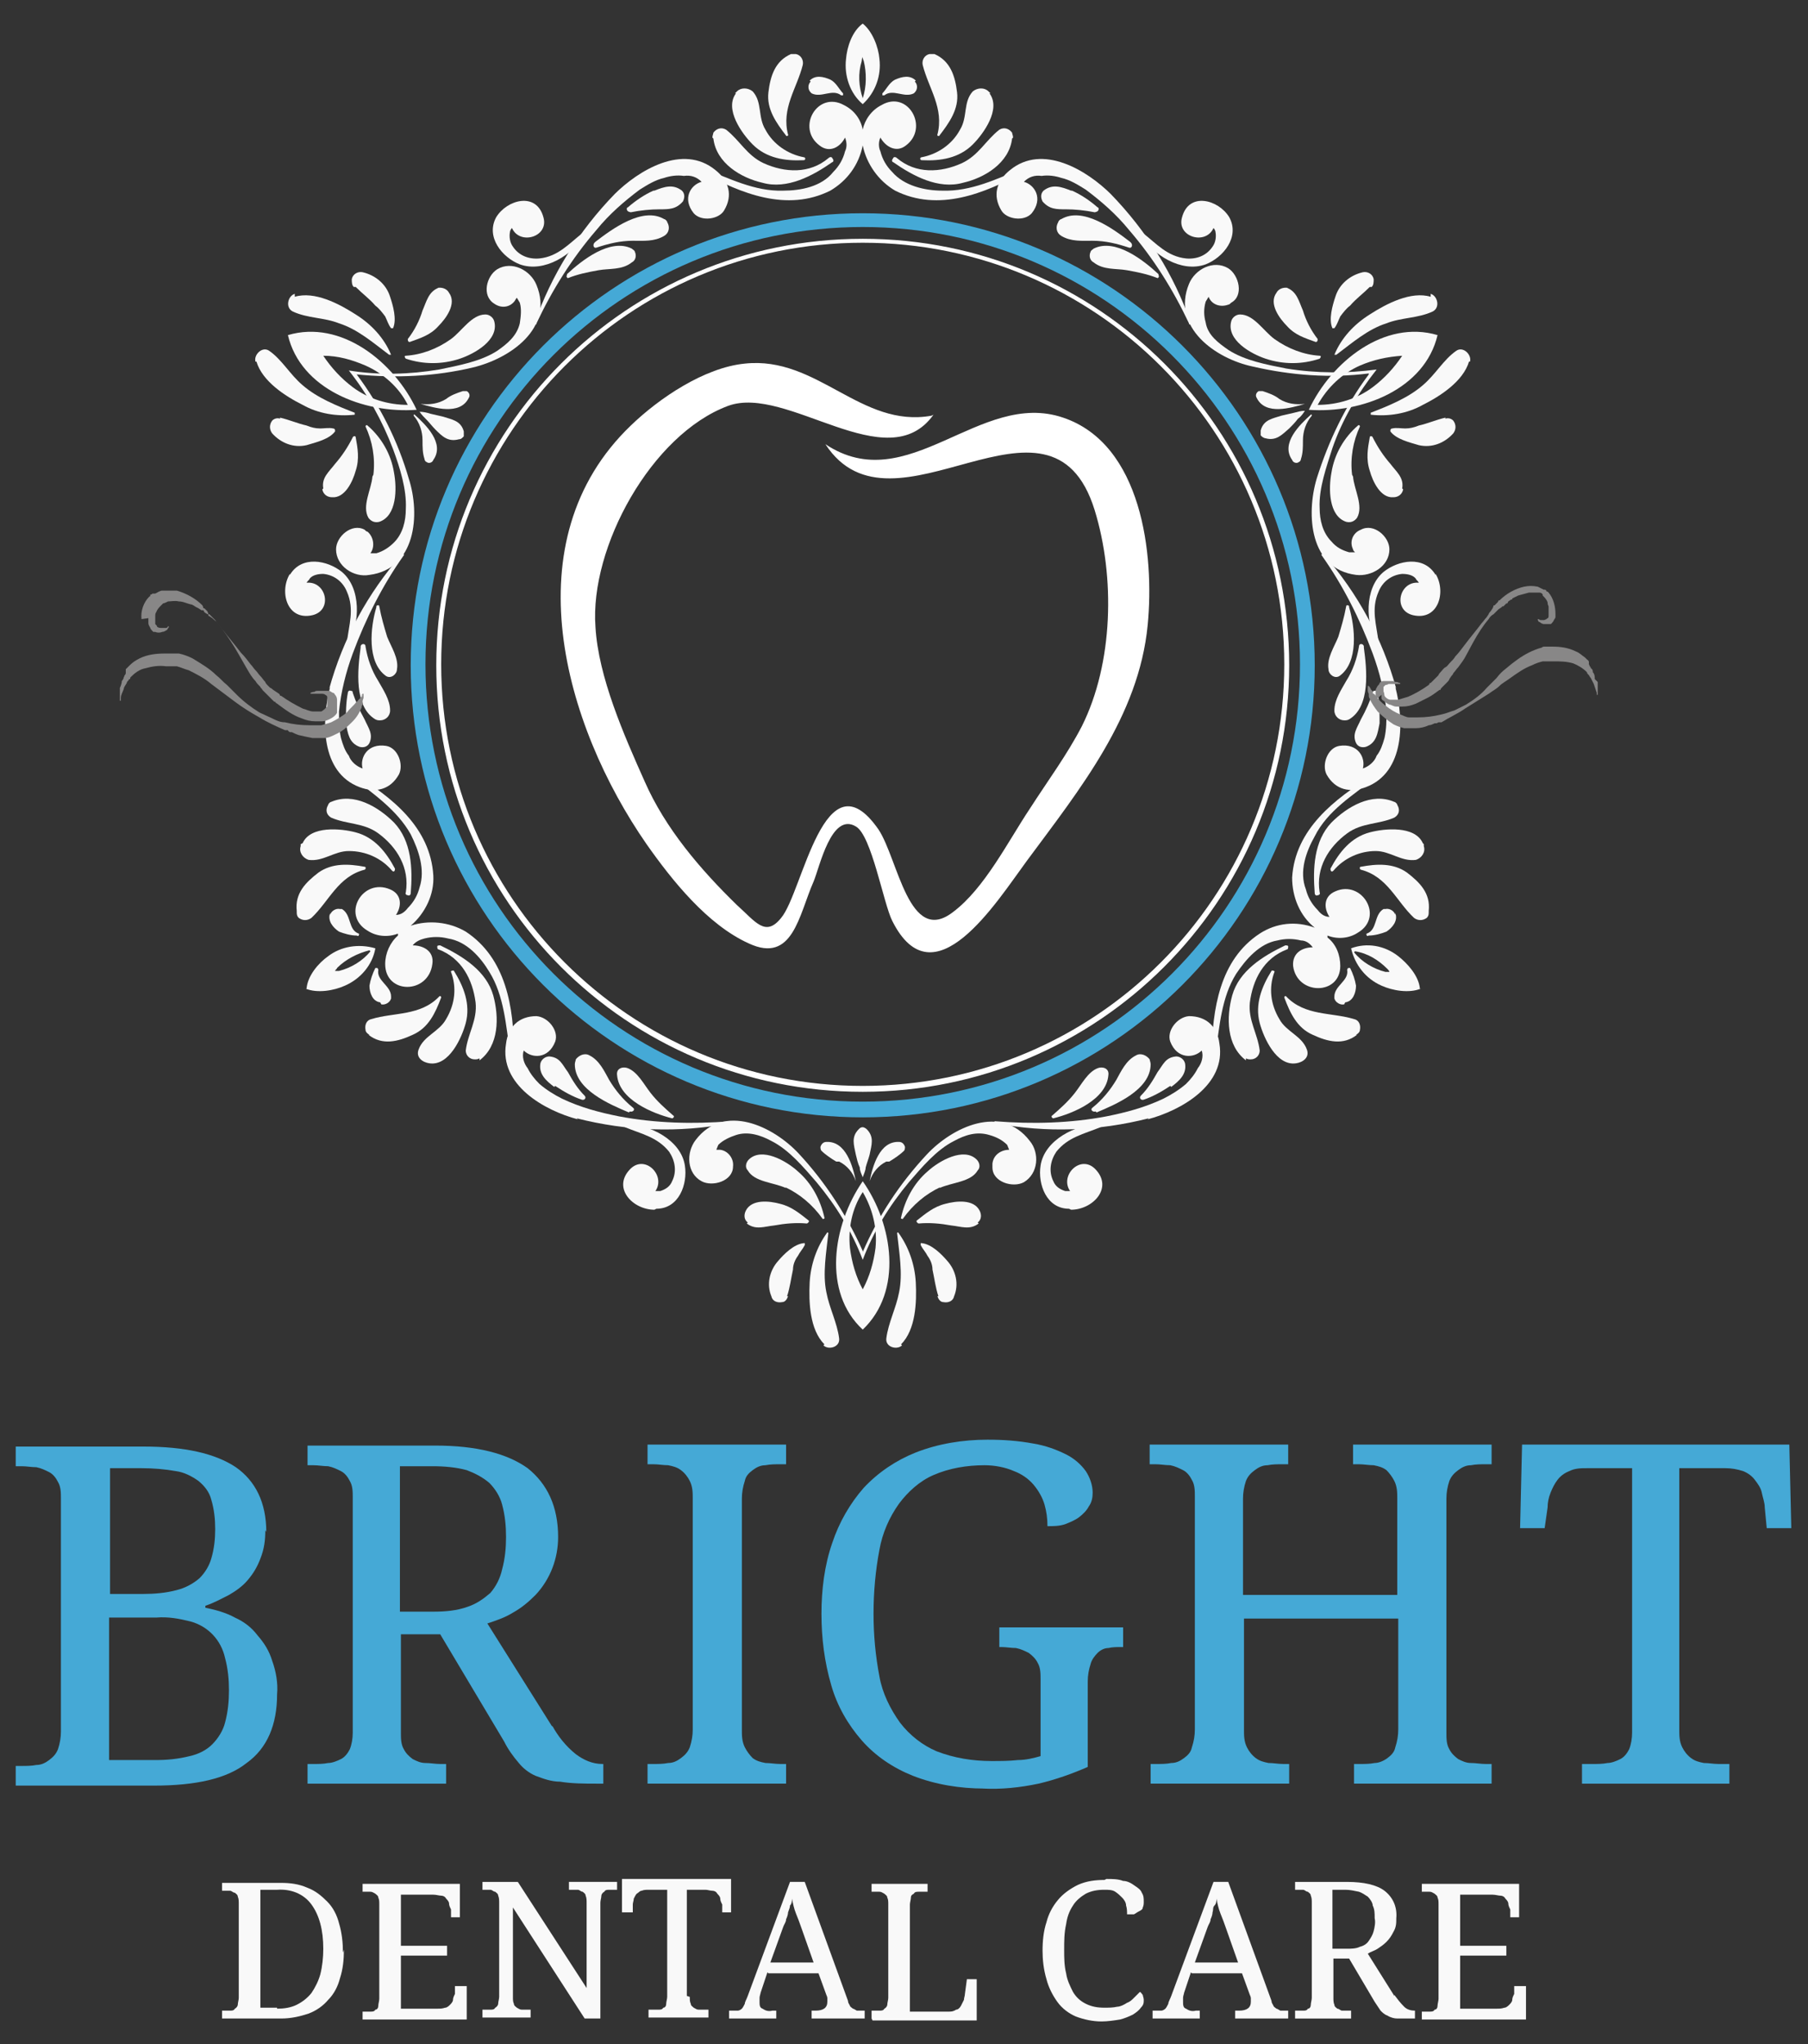 <?xml version="1.0" encoding="UTF-8"?>
<svg id="Layer_1" xmlns="http://www.w3.org/2000/svg" version="1.1" viewBox="0 0 184 208">
  <rect x="0" y="0" width="184" height="208" fill="#333333" stroke="none"/>
  <!-- Generator: Adobe Illustrator 29.2.1, SVG Export Plug-In . SVG Version: 2.1.0 Build 116)  -->
  <defs>
    <style>
      .st0 {
        fill: #fff;
      }

      .st1 {
        fill: #888787;
      }

      .st2 {
        fill: #f9f9f9;
      }

      .st3 {
        fill: #45a9d6;
      }
    </style>
  </defs>
  <g id="Group_844">
    <path id="Path_440" class="st0" d="M94.8,42.3c-7.2,1.3-11.6-6.1-19-5.3-4.1.4-8.7,3.5-11.6,6.3-12.2,11.7-6.8,30.5,1.6,42.6,2.6,3.7,6.2,8.2,10.4,10.1,4.5,2.1,5.1-2.9,6.6-6.3.6-1.4,1.8-7.1,4.3-5.6,1.6.9,2.8,7.8,3.7,9.6,4.2,8.4,10.6-1.9,13.7-6.1,5.4-7.3,11.4-14.7,12.3-24,.7-7.2-.6-18.4-8.6-21.1-8.5-2.9-15.8,8.3-24.2,2.7,6.9,10.6,22.9-7.8,27.4,6.7,2.1,6.8,1.9,15.6-1.3,22-1.5,2.9-3.5,5.6-5.3,8.4-2.2,3.3-4.6,8.1-7.8,10.5-4.5,3.5-5.6-5.4-7.6-8.4-5.5-7.9-7.7,6.4-9.9,9-1.6,2-2.6.4-4.5-1.3-3.7-3.6-7.3-7.8-9.4-12.6-2.1-4.7-4.7-10.6-5-15.7-.6-8.1,5.7-19.6,13.5-22.5,6-2.2,16.2,7.5,20.9.9"/>
    <path id="Path_441" class="st3" d="M27,155.7c0,1-.1,1.9-.5,2.9-.3.8-.7,1.5-1.3,2.2-.5.6-1.2,1.1-1.9,1.5-.8.4-1.5.8-2.4,1.1v.2c1,.2,2.1.5,3,1,.9.4,1.7,1,2.3,1.8.7.8,1.2,1.6,1.5,2.6.4,1.1.6,2.3.5,3.4,0,3.1-1,5.5-3.1,7-2,1.6-5.2,2.3-9.4,2.3H1.6v-2h.6c.5,0,1,0,1.5-.1.5,0,.9-.2,1.3-.5.4-.3.7-.6.9-1.1.2-.6.3-1.2.3-1.8v-23.7c0-.6,0-1.2-.3-1.7-.2-.4-.5-.8-.9-1-.4-.2-.8-.4-1.3-.5-.5,0-1-.1-1.5-.1h-.6v-2h13c4.2,0,7.3.7,9.4,2.1,2,1.4,3.1,3.6,3.1,6.6M11.1,162.2h3.4c1.2,0,2.4-.1,3.5-.4.8-.2,1.6-.6,2.3-1.2.6-.6,1-1.3,1.2-2,.3-1,.4-2,.4-3,0-1-.1-2-.4-3-.2-.8-.7-1.4-1.3-1.9-.7-.5-1.5-.9-2.3-1-1.1-.2-2.3-.3-3.5-.3h-3.2v12.8ZM11.1,179.1h4.7c1.2,0,2.3-.1,3.5-.4.9-.2,1.7-.6,2.3-1.2.6-.6,1.1-1.4,1.3-2.2.3-1.1.4-2.2.4-3.3,0-1.1-.1-2.2-.4-3.3-.4-1.8-1.7-3.2-3.5-3.7-1.2-.3-2.3-.5-3.5-.4h-4.8v14.5Z"/>
    <path id="Path_442" class="st3" d="M56.2,175.6c.6,1.1,1.4,2.1,2.4,2.9.8.6,1.7,1,2.7,1h.1v2h-.7c-1.2,0-2.5,0-3.7-.2-.9,0-1.7-.3-2.5-.6-.7-.3-1.3-.8-1.7-1.3-.6-.7-1.1-1.4-1.5-2.2l-6.5-10.9h-4v10c0,.6,0,1.2.3,1.7.2.4.5.7.9,1,.4.2.8.4,1.3.4.5,0,1,.1,1.5.1h.6v2h-14.1v-2h.6c.5,0,1,0,1.5-.1.4,0,.9-.2,1.3-.4.4-.2.7-.6.9-1,.2-.5.3-1.1.3-1.7v-23.9c0-.6,0-1.2-.3-1.7-.2-.4-.5-.8-.9-1-.4-.2-.8-.4-1.3-.5-.5,0-1-.1-1.5-.1h-.6v-2h13c4.2,0,7.3.8,9.4,2.3,2,1.6,3.1,3.9,3.1,7,0,2.2-.8,4.3-2.3,5.9-.7.7-1.4,1.3-2.3,1.8-.8.5-1.7.8-2.6,1.1l6.6,10.5ZM40.7,164h3.4c1.2,0,2.4-.1,3.5-.5.9-.3,1.6-.8,2.3-1.4.6-.7,1-1.5,1.2-2.4.3-1.1.4-2.2.4-3.3,0-1.1-.1-2.2-.4-3.3-.2-.8-.7-1.6-1.3-2.2-.7-.6-1.5-1-2.3-1.3-1.1-.3-2.3-.4-3.5-.4h-3.3v14.7Z"/>
    <path id="Path_443" class="st3" d="M65.9,181.5v-2h.6c.5,0,1,0,1.5-.1.5,0,.9-.2,1.3-.5.4-.3.7-.6.9-1.1.2-.6.3-1.2.3-1.8v-23.5c0-.6,0-1.2-.3-1.8-.2-.4-.5-.8-.9-1.1-.4-.3-.8-.4-1.3-.5-.5,0-1-.1-1.5-.1h-.6v-2h14.1v2h-.6c-.5,0-1,0-1.5.1-.5,0-.9.2-1.3.5-.4.3-.7.6-.8,1.1-.2.6-.3,1.2-.3,1.8v23.5c0,.6,0,1.2.3,1.8.2.4.5.8.8,1.1.4.3.8.4,1.3.5.5,0,1,.1,1.5.1h.6v2h-14.1Z"/>
    <path id="Path_444" class="st3" d="M100.2,182c-2.5,0-5-.4-7.3-1.3-2-.8-3.8-2-5.2-3.6-1.4-1.6-2.5-3.5-3.1-5.6-.7-2.4-1-4.8-1-7.3,0-2.4.3-4.9,1.1-7.2.7-2.1,1.8-4,3.2-5.6,1.5-1.6,3.3-2.8,5.3-3.6,2.3-.9,4.8-1.3,7.3-1.3,1.6,0,3.1.1,4.7.4,1.2.2,2.3.6,3.3,1.1.8.4,1.5,1,2,1.7.4.6.7,1.4.7,2.2,0,.5-.1,1-.4,1.4-.2.4-.6.8-1,1.1-.4.3-.9.5-1.4.7-.6.2-1.2.2-1.8.2,0-.8-.1-1.5-.3-2.2-.2-.7-.6-1.4-1.1-2-.5-.6-1.2-1.1-2-1.4-.9-.4-2-.6-3-.6-1.8,0-3.6.3-5.2,1-1.4.6-2.6,1.7-3.5,2.9-1,1.4-1.7,3-2,4.7-.4,2.1-.6,4.3-.6,6.5,0,2.2.2,4.3.6,6.4.3,1.7,1.1,3.3,2.1,4.7,1,1.3,2.3,2.3,3.7,2.9,1.8.7,3.7,1,5.6,1,.9,0,1.8,0,2.7-.1.8,0,1.6-.2,2.3-.4v-7.8c0-.6,0-1.2-.3-1.7-.2-.4-.5-.7-.9-1-.4-.2-.8-.4-1.3-.5-.5,0-1-.1-1.5-.1h-.2v-2h12.6v2h-.2c-.4,0-.9,0-1.3.1-.4,0-.8.2-1.1.5-.3.3-.6.7-.7,1.1-.2.6-.3,1.2-.3,1.8v8.7c-1.6.7-3.3,1.3-5,1.7-1.9.4-3.8.6-5.7.5"/>
    <path id="Path_445" class="st3" d="M137.8,181.5v-2h.6c.5,0,1,0,1.5-.1.4,0,.9-.2,1.3-.5.4-.3.7-.6.8-1.1.2-.6.3-1.2.3-1.8v-11.3h-15.7v11.3c0,.6,0,1.2.3,1.8.2.4.5.8.9,1.1.4.3.8.4,1.3.5.5,0,1,.1,1.5.1h.6v2h-14.1v-2h.6c.5,0,1,0,1.5-.1.5,0,.9-.2,1.3-.5.4-.3.7-.6.8-1.1.2-.6.3-1.2.3-1.8v-23.7c0-.6,0-1.2-.3-1.7-.2-.4-.5-.8-.9-1-.4-.2-.8-.4-1.3-.5-.5,0-1-.1-1.5-.1h-.6v-2h14.1v2h-.6c-.5,0-1,0-1.5.1-.5,0-.9.2-1.3.5-.4.3-.7.6-.9,1.1-.2.6-.3,1.2-.3,1.8v9.8h15.7v-9.8c0-.6,0-1.2-.3-1.8-.2-.4-.5-.8-.8-1.1-.4-.3-.8-.4-1.3-.5-.5,0-1-.1-1.5-.1h-.6v-2h14.1v2h-.6c-.5,0-1,0-1.5.1-.5,0-.9.2-1.3.5-.4.3-.7.6-.9,1.1-.2.6-.3,1.2-.3,1.8v23.8c0,.6,0,1.2.3,1.7.2.4.5.7.9,1,.4.2.8.4,1.3.4.5,0,1,.1,1.5.1h.6v2h-14.1Z"/>
    <path id="Path_446" class="st3" d="M170.9,176c0,.6,0,1.2.3,1.8.2.4.5.8.9,1.1.4.3.8.4,1.3.5.5,0,1,.1,1.5.1h1.1v2h-15v-2h1.1c.5,0,1,0,1.5-.1.4,0,.9-.2,1.3-.4.4-.2.7-.6.9-1,.2-.5.3-1.1.3-1.7v-26.9h-4.6c-.6,0-1.2,0-1.8.3-.5.2-.9.5-1.2.9-.3.4-.5.8-.7,1.3-.2.5-.3,1-.3,1.5l-.3,2.1h-2.5l.2-8.5h27.2l.2,8.5h-2.5l-.2-2.1c0-.5-.2-1-.3-1.5-.1-.5-.4-.9-.7-1.3-.3-.4-.7-.7-1.2-.9-.6-.2-1.2-.3-1.8-.3h-4.7v26.6Z"/>
    <path id="Path_447" class="st2" d="M35,198.4c0,1-.1,2-.4,2.9-.2.8-.6,1.6-1.2,2.2-.5.6-1.2,1.1-2,1.4-.9.3-1.8.5-2.8.5h-6v-.8h.2c.2,0,.4,0,.6,0,.2,0,.4,0,.5-.2.2-.1.3-.3.3-.4,0-.2.1-.5.1-.7v-9.6c0-.2,0-.5-.1-.7,0-.2-.2-.3-.3-.4-.2,0-.3-.2-.5-.2-.2,0-.4,0-.6,0h-.2v-.8h6c.9,0,1.8.1,2.7.5.8.3,1.4.8,2,1.4.6.6,1,1.4,1.2,2.2.3,1,.4,2,.4,3M28.2,204.4c.7,0,1.4-.1,2-.4.6-.3,1.1-.7,1.5-1.2.4-.6.7-1.2.9-1.9.2-.8.3-1.7.3-2.6,0-1.9-.4-3.4-1.2-4.5-.8-1.1-2.1-1.6-3.5-1.5h-1.7v12h1.7Z"/>
    <path id="Path_448" class="st2" d="M40.7,204.4h3.8c.3,0,.5,0,.8-.1.2,0,.4-.2.5-.3.1-.1.3-.3.3-.5,0-.2.1-.4.2-.6v-.8h1.2v3.4h-10.6v-.8h.2c.2,0,.4,0,.6,0,.2,0,.4,0,.5-.2.2,0,.3-.2.3-.4,0-.2.1-.5.1-.7v-9.6c0-.3,0-.5-.1-.7,0-.2-.2-.3-.3-.4-.2-.1-.3-.2-.5-.2-.2,0-.4,0-.6,0h-.2v-.8h9.9v3.4c0,0-.9,0-.9,0v-.8c-.1-.2-.2-.4-.2-.6,0-.2-.2-.4-.3-.5-.1-.2-.3-.3-.5-.3-.2,0-.5-.1-.8-.1h-3.3v5.2h4.7v1h-4.7v5.9Z"/>
    <path id="Path_449" class="st2" d="M59.5,205.4l-7.3-11.3v9.1c0,.3,0,.5.1.7,0,.2.2.3.3.4.2.1.3.2.5.2.2,0,.4,0,.6,0h.3v.8h-4.9v-.8h.2c.2,0,.4,0,.6,0,.2,0,.4,0,.5-.2.2-.1.3-.3.3-.4,0-.2.1-.5.1-.7v-9.6c0-.2,0-.5-.1-.7,0-.2-.2-.3-.3-.4-.2,0-.3-.2-.5-.2-.2,0-.4,0-.6,0h-.2v-.8h3.6l7,10.8v-8.7c0-.2,0-.5-.1-.7,0-.2-.2-.3-.3-.4-.2,0-.3-.2-.5-.2-.2,0-.4,0-.6,0h-.3v-.8h4.9v.8h-.2c-.2,0-.4,0-.6,0-.2,0-.4,0-.5.2-.2.1-.3.3-.3.4,0,.2-.1.5-.1.7v11.8h-1.4Z"/>
    <path id="Path_450" class="st2" d="M70.2,203.2c0,.3,0,.5.1.7,0,.2.2.3.3.4.2.1.3.2.5.2.2,0,.4,0,.6,0h.4v.8h-6.1v-.8h.4c.2,0,.4,0,.6,0,.2,0,.4,0,.5-.2.2,0,.3-.2.3-.4,0-.2.1-.5.1-.7v-10.9h-1.9c-.2,0-.5,0-.7.1-.2,0-.3.2-.5.3-.1.1-.2.3-.3.5,0,.2-.1.4-.1.6v.8h-1.1v-3.4h11.1v3.4c0,0-.9,0-.9,0v-.8c-.1-.2-.2-.4-.2-.6,0-.2-.2-.4-.3-.5-.1-.2-.3-.3-.5-.3-.2,0-.5-.1-.7-.1h-1.9v10.8Z"/>
    <path id="Path_451" class="st2" d="M78.1,200.7l-.7,2.1c0,.1-.1.3-.1.5,0,.1,0,.3,0,.4,0,.3,0,.6.3.7.3.2.6.3,1,.2h.4v.8h-4.8v-.8h.4c.2,0,.3,0,.5,0,.1,0,.3-.1.4-.2.1-.1.2-.3.3-.5,0-.2.2-.5.3-.8l4.3-11.6h1.5l4.4,12.1c0,.2.1.3.2.5,0,.1.2.2.3.3.1,0,.2.1.4.2.2,0,.3,0,.5,0h.3v.8h-5.4v-.8h.4c.8,0,1.2-.3,1.2-.9,0-.1,0-.2,0-.3,0-.1,0-.2-.1-.4l-.8-2.2h-5.1ZM81.6,196.3c-.2-.6-.4-1.1-.6-1.6s-.3-1-.4-1.5c0,.2,0,.5-.2.7,0,.2-.1.4-.2.7,0,.2-.1.5-.2.7,0,.3-.2.5-.3.8l-1.3,3.6h4.4l-1.2-3.4Z"/>
    <path id="Path_452" class="st2" d="M88.7,205.4v-.8h.2c.2,0,.4,0,.6,0,.2,0,.4,0,.5-.2.2-.1.3-.3.3-.4,0-.2.1-.5.1-.7v-9.5c0-.3,0-.5-.1-.7,0-.2-.2-.3-.3-.4-.2-.1-.3-.2-.5-.2-.2,0-.4,0-.6,0h-.2v-.8h5.7v.8h-.3c-.2,0-.4,0-.6,0-.2,0-.4,0-.5.2-.2.1-.3.2-.3.4,0,.2-.1.5-.1.7v10.9h3.9c.3,0,.5,0,.8-.2.2,0,.4-.2.5-.4.1-.2.2-.4.3-.6,0-.2.1-.4.1-.6l.2-1.5h1v4.2c-.1,0-10.6,0-10.6,0Z"/>
    <path id="Path_453" class="st2" d="M112.6,191.2c.6,0,1.2,0,1.7.2.4,0,.8.2,1.2.5.3.2.6.4.7.7.2.3.2.6.2.9,0,.2,0,.4-.1.6,0,.2-.2.3-.4.4-.2.1-.3.2-.5.3-.2,0-.4,0-.7,0,0-.3,0-.6-.1-.9,0-.3-.2-.6-.4-.8-.2-.2-.4-.4-.7-.6-.3-.2-.7-.2-1.1-.2-.7,0-1.3.1-1.9.4-.5.3-1,.7-1.3,1.2-.4.6-.6,1.2-.7,1.9-.2.9-.2,1.7-.2,2.6,0,.8,0,1.6.2,2.4.1.7.4,1.3.7,1.9.3.5.7.9,1.3,1.2.6.3,1.2.4,1.9.4.4,0,.9,0,1.3-.1.3,0,.7-.2,1-.4.3-.1.5-.3.7-.5.2-.2.4-.4.6-.6.1,0,.2.2.3.3,0,.1.1.3.1.5,0,.3,0,.5-.3.8-.2.3-.5.5-.8.7-.4.2-.9.4-1.3.5-.6.1-1.3.2-1.9.2-.9,0-1.8-.2-2.6-.5-.7-.3-1.4-.8-1.9-1.5-.5-.7-.9-1.5-1.1-2.3-.3-1-.4-2-.4-2.9,0-1,.1-2,.4-2.9.2-.8.6-1.6,1.2-2.3.5-.6,1.2-1.1,2-1.5.9-.4,1.8-.5,2.7-.5"/>
    <path id="Path_454" class="st2" d="M121.2,200.7l-.7,2.1c0,.1-.1.3-.1.5,0,.1,0,.3,0,.4,0,.3,0,.6.3.7.3.2.6.3,1,.2h.4v.8h-4.8v-.8h.4c.2,0,.3,0,.5,0,.1,0,.3-.1.4-.2.1-.1.2-.3.3-.5,0-.2.2-.5.3-.8l4.3-11.6h1.5l4.4,12.1c0,.2.1.3.2.5,0,.1.2.2.3.3.1,0,.2.1.4.2.2,0,.3,0,.5,0h.3v.8h-5.4v-.8h.4c.8,0,1.2-.3,1.2-.9,0-.1,0-.2,0-.3,0-.1,0-.2-.1-.4l-.8-2.2h-5.1ZM124.8,196.3c-.2-.6-.4-1.1-.6-1.6s-.3-1-.4-1.5c0,.2,0,.5-.2.7s-.1.4-.2.7c0,.2-.1.5-.2.7,0,.3-.2.5-.3.8l-1.3,3.6h4.4l-1.2-3.4Z"/>
    <path id="Path_455" class="st2" d="M141.9,203c.3.4.6.8,1,1.2.3.3.7.4,1.1.4h0v.8h-.3c-.5,0-1,0-1.5,0-.3,0-.7-.1-1-.3-.3-.1-.5-.3-.7-.5-.2-.3-.4-.6-.6-.9l-2.6-4.4h-1.6v4c0,.2,0,.5.1.7,0,.2.2.3.3.4.2,0,.3.2.5.2.2,0,.4,0,.6,0h.3v.8h-5.7v-.8h.2c.2,0,.4,0,.6,0,.2,0,.4,0,.5-.2.2,0,.3-.2.3-.4,0-.2.1-.5.1-.7v-9.7c0-.2,0-.5-.1-.7,0-.2-.2-.3-.3-.4-.2,0-.3-.2-.5-.2-.2,0-.4,0-.6,0h-.2v-.8h5.3c1.7,0,3,.3,3.8.9.9.7,1.3,1.7,1.2,2.8,0,.5,0,.9-.3,1.4-.2.4-.4.7-.7,1-.3.3-.6.5-.9.7-.3.2-.7.3-1,.5l2.7,4.3ZM135.6,198.3h1.4c.5,0,1,0,1.4-.2.4-.1.7-.3.9-.6.2-.3.4-.6.5-1,.1-.4.2-.9.1-1.3,0-.5,0-.9-.2-1.3,0-.3-.3-.7-.5-.9-.3-.2-.6-.4-.9-.5-.5-.1-.9-.2-1.4-.2h-1.3v6Z"/>
    <path id="Path_456" class="st2" d="M148.5,204.4h3.8c.3,0,.5,0,.8-.1.2,0,.4-.2.5-.3.1-.1.3-.3.3-.5,0-.2.1-.4.2-.6v-.8h1.2v3.4h-10.6v-.8h.2c.2,0,.4,0,.6,0,.2,0,.4,0,.5-.2.2,0,.3-.2.3-.4,0-.2.1-.5.1-.7v-9.6c0-.3,0-.5-.1-.7,0-.2-.2-.3-.3-.4-.2-.1-.3-.2-.5-.2-.2,0-.4,0-.6,0h-.2v-.8h9.9v3.4c0,0-.9,0-.9,0v-.8c-.1-.2-.2-.4-.2-.6,0-.2-.2-.4-.3-.5-.1-.2-.3-.3-.5-.3-.2,0-.5-.1-.8-.1h-3.3v5.2h4.7v1h-4.7v5.9Z"/>
    <path id="Path_457" class="st2" d="M36.3,38.1c4,.4,8,.2,11.8-.7,3.8-.9,8.3-4,6.5-8.4-.6-1.5-2.5-2.5-4-1.6-1.1.7-1.6,2.7-.3,3.5.7.5,1.6.4,2.1-.3,0,0,.1-.2.2-.3l.3.5c.2.7.1,1.4,0,2.1-.3,1.3-1.3,2.1-2.3,2.8-1.7,1.1-4,1.5-5.9,1.9-3,.5-6.1.6-9.2.1,1.9,2.4,3.4,5.1,4.5,8,.7,1.9,1.4,4.1,1.3,6.1,0,1.2-.3,2.5-1.2,3.4-.5.5-1.1.9-1.8,1.1h-.6c.5-.7.3-1.7-.3-2.2-.1,0-.2-.1-.3-.2-1.3-.7-2.9.7-2.9,2,0,1.7,1.8,2.9,3.4,2.6,4.7-.6,5.2-6.1,4-9.8-1.1-3.8-2.9-7.4-5.3-10.6"/>
    <path id="Path_458" class="st2" d="M139.3,38.1c-2.4,3.2-4.1,6.8-5.3,10.6-1.1,3.7-.7,9.2,4,9.8,1.6.2,3.4-.9,3.4-2.6,0-1.3-1.6-2.7-2.9-2-.8.3-1.2,1.2-.8,2,0,.1.1.2.2.3h-.6c-.7-.2-1.3-.5-1.8-1.1-.9-.9-1.2-2.2-1.2-3.4-.1-2,.7-4.2,1.3-6.1,1-2.9,2.6-5.6,4.5-8-3,.4-6.1.4-9.2-.1-2-.4-4.2-.8-5.9-1.9-1-.7-2.1-1.5-2.3-2.8-.2-.7-.2-1.4,0-2.1l.3-.5c.3.8,1.2,1.1,2,.8.1,0,.2-.1.3-.2,1.3-.7.8-2.8-.3-3.5-1.5-.9-3.4.1-4,1.6-1.8,4.4,2.7,7.6,6.5,8.4,3.9.9,7.9,1.2,11.8.7"/>
    <path id="Path_459" class="st2" d="M87.8,127.3c-1.6-3.6-3.8-7-6.5-9.9-2.6-2.8-7.6-5.2-10.5-1.4-1,1.3-.9,3.4.6,4.2,1.1.6,3.2,0,3.2-1.5.1-.8-.5-1.6-1.3-1.7-.1,0-.2,0-.4,0l.2-.5c.5-.5,1.2-.8,1.8-1,1.2-.4,2.5,0,3.6.6,1.8.9,3.3,2.7,4.6,4.2,2,2.4,3.6,5,4.7,7.9,1.1-2.9,2.7-5.5,4.7-7.9,1.3-1.5,2.8-3.3,4.6-4.2,1.1-.6,2.3-1,3.6-.6.7.2,1.3.5,1.8,1l.2.5c-.8,0-1.6.5-1.7,1.4,0,.1,0,.2,0,.4,0,1.5,2.1,2.1,3.2,1.5,1.5-.9,1.6-3,.6-4.2-2.9-3.8-7.9-1.4-10.5,1.4-2.7,2.9-4.9,6.2-6.5,9.9"/>
    <path id="Path_460" class="st2" d="M32.9,36.2c1.5,0,2.9.4,4.3,1,1.8.8,3.4,2.2,4.3,4-2,0-4-.6-5.6-1.8-1.2-.9-2.2-2-3-3.2M142.7,36.2c-.8,1.2-1.8,2.3-3,3.2-1.6,1.2-3.6,1.8-5.6,1.8,1-1.8,2.5-3.2,4.3-4,1.4-.6,2.8-.9,4.3-1M87.8,131.2c-.7-1.3-1.1-2.7-1.3-4.2-.2-2,.2-4,1.3-5.7,1,1.7,1.5,3.7,1.3,5.7-.2,1.5-.6,2.9-1.3,4.2M42.4,41.7c-2.3-4.9-7.7-9.2-13.1-7.6,1.3,5.5,7.7,8,13.1,7.6M133.2,41.7c5.4.4,11.8-2.1,13.1-7.6-5.4-1.6-10.8,2.7-13.1,7.6M87.8,120.2c-3.1,4.5-4.1,11.3,0,15.1,4.1-3.9,3.1-10.7,0-15.1"/>
    <path id="Path_461" class="st2" d="M45.4,40.6c-.8.5-1.7.6-2.6.5,0,0,0,0,0,0,0,0,0,0,0,0,1.4.4,4,1.2,4.9-.6.2-.3,0-.6-.2-.7-.1,0-.3,0-.4,0-.6.2-1.2.4-1.7.8"/>
    <path id="Path_462" class="st2" d="M85.4,118.2c.8.4,1.4,1.1,1.7,2,0,0,0,0,0,0,0,0,0,0,0,0h0c-.3-1.5-1-4.1-3-4-.3,0-.5.2-.6.5,0,.1,0,.3.1.4.4.4,1,.8,1.5,1.1"/>
    <path id="Path_463" class="st2" d="M132.6,44.8c0-.9.3-1.8.9-2.5,0,0,0-.2-.1-.1-1.1,1-3.1,2.9-1.9,4.6.1.3.5.4.7.2.1,0,.2-.2.2-.3.2-.6.2-1.2.2-1.9"/>
    <path id="Path_464" class="st2" d="M130.2,40.6c.8.5,1.7.6,2.6.5,0,0,0,0,0,0,0,0,0,0,0,0-1.4.4-4,1.2-4.9-.6-.2-.3,0-.6.2-.7.1,0,.3,0,.4,0,.6.2,1.2.4,1.7.8"/>
    <path id="Path_465" class="st2" d="M43,44.8c0-.9-.3-1.8-.9-2.5,0,0,0-.2.1-.1,1.1,1,3.1,2.9,1.9,4.6-.1.3-.5.4-.7.2-.1,0-.2-.2-.2-.3-.2-.6-.2-1.2-.2-1.9"/>
    <path id="Path_466" class="st2" d="M90.2,118.2c-.8.4-1.4,1.1-1.7,2,0,0,0,0,0,0,0,0,0,0,0,0h0c.3-1.5,1-4.1,3-4,.3,0,.5.2.6.5,0,.1,0,.3-.1.4-.4.4-1,.8-1.5,1.1"/>
    <path id="Path_467" class="st2" d="M62.6,19.7c-3.7,3.8-6.5,8.3-8.2,13.2,0,.1.2.2.2,0,1.6-3.4,3.6-6.6,6.1-9.5,1.3-1.6,2.8-2.9,4.4-4.1.8-.5,1.6-1,2.5-1.2.6-.2,1.3-.3,2-.2.7-.1,1.3.1,1.8.6-1.1.3-2,1.7-.8,3.2.8.9,2.6.6,3.1-.3.9-1.5.5-3-.9-4.1-3.3-2.7-7.8,0-10.3,2.5"/>
    <path id="Path_468" class="st2" d="M58.7,113.8c5.1,1.3,10.4,1.5,15.6.5.1,0,.1-.3,0-.2-3.8.3-7.6.2-11.3-.5-2-.4-3.9-.9-5.8-1.8-.8-.4-1.6-.9-2.3-1.5-.5-.5-.9-1-1.2-1.6-.4-.5-.6-1.2-.4-1.8.8.8,2.5.9,3.2-.9.4-1.1-.7-2.5-1.9-2.6-1.8,0-2.9,1.1-3.1,2.8-.7,4.2,3.9,6.8,7.3,7.7"/>
    <path id="Path_469" class="st2" d="M142.1,70.1c-1.4-5.1-3.9-9.7-7.4-13.7,0-.1-.3,0-.2.1,2.2,3.1,3.9,6.5,5.2,10,.7,1.9,1.2,3.9,1.4,5.9,0,.9,0,1.8-.2,2.7-.2.7-.4,1.3-.8,1.8-.2.6-.8,1.1-1.4,1.3.3-1.1-.5-2.6-2.4-2.3-1.2.2-1.8,1.9-1.3,2.9.9,1.6,2.4,1.9,4,1.3,4-1.5,3.9-6.8,3-10.2"/>
    <path id="Path_470" class="st2" d="M113,19.7c3.7,3.8,6.5,8.3,8.2,13.2,0,.1-.2.2-.2,0-1.6-3.4-3.6-6.6-6.1-9.5-1.3-1.6-2.8-2.9-4.4-4.1-.8-.5-1.6-1-2.5-1.2-.6-.2-1.3-.3-2-.2-.7-.1-1.3.1-1.8.6,1.1.3,2,1.7.8,3.2-.8.9-2.6.6-3.1-.3-.9-1.5-.5-3,.9-4.1,3.3-2.7,7.8,0,10.3,2.5"/>
    <path id="Path_471" class="st2" d="M33.5,70.1c1.4-5.1,3.9-9.7,7.4-13.7,0-.1.3,0,.2.1-2.2,3.1-3.9,6.5-5.2,10-.7,1.9-1.2,3.9-1.4,5.9,0,.9,0,1.8.2,2.7.2.7.4,1.3.8,1.8.2.6.8,1.1,1.4,1.3-.3-1.1.5-2.6,2.4-2.3,1.2.2,1.8,1.9,1.3,2.9-.9,1.6-2.4,1.9-4,1.3-4-1.5-3.9-6.8-3-10.2"/>
    <path id="Path_472" class="st2" d="M116.9,113.8c-5.1,1.3-10.4,1.5-15.6.5-.1,0-.1-.3,0-.2,3.8.3,7.6.2,11.3-.5,2-.4,3.9-.9,5.8-1.8.8-.4,1.6-.9,2.3-1.5.5-.5.9-1,1.2-1.6.4-.5.6-1.2.4-1.8-.8.8-2.5.9-3.2-.9-.4-1.1.7-2.5,1.9-2.6,1.8,0,2.9,1.1,3.1,2.8.7,4.2-3.9,6.8-7.3,7.7"/>
    <path id="Path_473" class="st2" d="M87.8,13.2c-.2-1.1-.9-2-1.9-2.5-2.7-1.5-4.9,2.3-2.5,4.1,1,.8,2.1.2,2.6-.8.2.5.2,1,0,1.4-.2.8-.6,1.5-1.2,2.1-1.2,1.5-3.3,1.9-5.1,1.9-2.9.1-5.6-1.3-8.2-2.3-.2,0-.3.2-.1.4,4,2.2,8.7,4.1,13.1,1.9,1.7-1,2.9-2.6,3.3-4.6.4,1.9,1.6,3.6,3.3,4.6,4.4,2.2,9.1.3,13.1-1.9.2-.1,0-.4-.1-.4-2.6,1.1-5.3,2.4-8.2,2.3-1.8,0-3.9-.5-5.1-1.9-.6-.6-1-1.3-1.2-2.1-.2-.4-.2-1,0-1.4.5.9,1.6,1.6,2.6.8,2.4-1.8.2-5.7-2.5-4.1-1,.5-1.7,1.5-1.9,2.5"/>
    <path id="Path_474" class="st2" d="M135.1,95.2c1,.4,2.2.3,3.1-.3,2.7-1.6.4-5.4-2.3-4.2-1.2.5-1.2,1.7-.6,2.6-.5,0-.9-.3-1.2-.7-.6-.6-1-1.3-1.2-2.1-.7-1.8,0-3.8.9-5.4,1.3-2.6,3.9-4.2,6.1-5.9.2-.1,0-.4-.2-.3-3.9,2.4-7.9,5.5-8.2,10.4,0,2,.8,3.9,2.3,5.1-1.9-.7-3.9-.5-5.6.6-4.1,2.7-4.8,7.7-4.9,12.3,0,.2.3.3.4,0,.4-2.8.6-5.8,2.1-8.2,1-1.5,2.4-3.1,4.2-3.4.8-.2,1.6-.2,2.4,0,.5,0,.9.3,1.2.7-1.1,0-2.1.6-2,1.9.4,3,4.8,3,4.8,0,0-1.1-.4-2.2-1.3-2.9"/>
    <path id="Path_475" class="st2" d="M40.5,95.2c-.8.7-1.3,1.8-1.3,2.9,0,3.1,4.4,3.1,4.8,0,.2-1.3-.9-1.9-2-1.9.3-.4.8-.6,1.2-.7.8-.2,1.6-.2,2.4,0,1.9.3,3.3,1.9,4.2,3.4,1.5,2.4,1.7,5.5,2.1,8.2,0,.2.4.2.4,0,0-4.6-.8-9.6-4.9-12.3-1.7-1-3.8-1.2-5.6-.6,1.5-1.3,2.4-3.2,2.3-5.1-.3-4.9-4.2-8-8.2-10.4-.2-.1-.4.2-.2.3,2.2,1.7,4.7,3.4,6.1,5.9.8,1.6,1.5,3.6.9,5.4-.2.8-.6,1.5-1.2,2.1-.3.4-.7.7-1.2.7.6-.9.6-2.1-.6-2.6-2.8-1.2-5,2.6-2.3,4.2.9.6,2.1.7,3.1.3"/>
    <path id="Path_476" class="st2" d="M87.8,2.4c-1.1.8-1.6,2.4-1.7,3.6-.2,1.7.4,3.5,1.7,4.6,0,0,0,0,0,0,0,0,0,0,0,0,1.3-1.2,1.9-2.9,1.7-4.6-.1-1.2-.7-2.8-1.7-3.6M144.5,100.6c-.1-1.3-1.3-2.6-2.2-3.3-1.4-1.1-3.2-1.4-4.8-.8,0,0,0,0,0,0,0,0,0,0,0,0,.4,1.7,1.5,3.1,3.1,3.8,1.1.5,2.8.8,4,.3M31.1,100.6c1.2.5,2.9.2,4-.3,1.6-.7,2.8-2.1,3.1-3.8,0,0,0,0,0,0,0,0,0,0,0,0-1.7-.5-3.5-.2-4.8.8-1,.7-2.1,2-2.2,3.3M87.8,10c-.4-1.2-.5-2.5-.1-3.8,0-.1,0-.2.1-.4,0,.1,0,.2.1.4.3,1.2.3,2.6-.1,3.8M137.9,96.8c1.3.2,2.4.9,3.3,1.8,0,0,.2.2.2.3-.1,0-.3,0-.4,0-1.2-.3-2.4-1-3.2-2M37.7,96.8c-.8,1-2,1.7-3.2,2-.1,0-.3,0-.4,0,0-.1.2-.2.2-.3.9-.9,2.1-1.5,3.3-1.8"/>
    <path id="Path_477" class="st2" d="M82.5,8.3c-.3.3-.3.8,0,1.1,0,0,0,0,.1.1,1,.5,2.1-.5,3,.2,0,0,.1,0,.2,0,0,0,0-.1,0-.2-.4-.4-.7-1.1-1.3-1.4-.7-.3-1.5-.5-2.1.1"/>
    <path id="Path_478" class="st2" d="M38.8,102.2c.4.1.9-.2,1-.6,0,0,0-.1,0-.2,0-1.1-1.5-1.6-1.3-2.7,0,0,0-.1-.1-.2,0,0-.1,0-.2,0-.3.6-.5,1.2-.6,1.8,0,.7.3,1.6,1.1,1.7"/>
    <path id="Path_479" class="st2" d="M142,93.1c-.1-.4-.6-.7-1-.6,0,0-.1,0-.2,0-1,.6-.6,2.1-1.7,2.5,0,0-.1,0,0,.2,0,0,0,.1.2,0,.6,0,1.3-.2,1.8-.4.6-.4,1.2-1.1.9-1.9"/>
    <path id="Path_480" class="st2" d="M93.1,8.3c.3.3.3.8,0,1.1,0,0,0,0-.1.1-1,.5-2.1-.5-3,.2,0,0-.1,0-.2,0,0,0,0-.1,0-.2.4-.4.7-1.1,1.3-1.4.7-.3,1.5-.5,2.1.1"/>
    <path id="Path_481" class="st2" d="M33.6,93.1c.1-.4.6-.7,1-.6,0,0,.1,0,.2,0,1,.6.6,2.1,1.7,2.5,0,0,.1,0,0,.2,0,0,0,.1-.2,0-.6,0-1.3-.2-1.8-.4-.6-.4-1.2-1.1-.9-1.9"/>
    <path id="Path_482" class="st2" d="M136.8,102.2c-.4.1-.9-.2-1-.6,0,0,0-.1,0-.2,0-1.1,1.5-1.6,1.3-2.7,0,0,0-.1.1-.2,0,0,.1,0,.2,0,.3.6.5,1.2.6,1.8,0,.7-.3,1.6-1.1,1.7"/>
    <path id="Path_483" class="st2" d="M72.6,14.1c.3,2.5,2.8,4,5,4.5,2.5.7,5.1-.7,7.1-2.1.1,0,.2-.2,0-.4,0-.1-.2-.2-.4,0,0,0,0,0,0,0-1.9,1.6-4.4,1.5-6.6.5-1.7-.8-2.4-2.3-3.8-3.4-.5-.3-1-.1-1.3.3,0,.1-.1.3-.1.5"/>
    <path id="Path_484" class="st2" d="M48.8,107.9c2-1.5,2-4.4,1.4-6.6-.7-2.5-3.1-4-5.4-5.1-.1,0-.3,0-.3.1s0,.3.1.3c0,0,0,0,0,0,2.4.9,3.5,3.1,3.8,5.4.2,1.8-.8,3.2-1,4.9,0,.5.4.9.9.9.2,0,.3,0,.5-.1"/>
    <path id="Path_485" class="st2" d="M141.9,81.6c-2.3-1-4.8.5-6.4,2.1-1.8,1.9-1.9,4.7-1.7,7.2,0,.1.1.3.3.2.1,0,.3-.1.2-.3,0,0,0,0,0,0-.4-2.5.9-4.6,2.8-6,1.5-1.1,3.2-.9,4.8-1.6.5-.3.6-.8.3-1.3,0-.1-.2-.3-.3-.3"/>
    <path id="Path_486" class="st2" d="M103,14.1c-.3,2.5-2.8,4-5,4.5-2.5.7-5.1-.7-7.1-2.1-.1,0-.2-.2,0-.4,0-.1.2-.2.4,0,0,0,0,0,0,0,1.9,1.6,4.4,1.5,6.6.5,1.7-.8,2.4-2.3,3.8-3.4.5-.3,1-.1,1.3.3,0,.1.1.3.1.5"/>
    <path id="Path_487" class="st2" d="M33.7,81.6c2.3-1,4.8.5,6.4,2.1,1.8,1.9,1.9,4.7,1.7,7.2,0,.1-.1.3-.3.2-.1,0-.3-.1-.2-.3,0,0,0,0,0,0,.4-2.5-.9-4.6-2.8-6-1.5-1.1-3.2-.9-4.8-1.6-.5-.3-.6-.8-.3-1.3,0-.1.2-.3.3-.3"/>
    <path id="Path_488" class="st2" d="M126.8,107.9c-2-1.5-2-4.4-1.4-6.6.7-2.5,3.1-4,5.4-5.1.1,0,.3,0,.3.1,0,.1,0,.3-.1.3,0,0,0,0,0,0-2.4.9-3.5,3.1-3.8,5.4-.2,1.8.8,3.2,1,4.9,0,.5-.4.9-.9.9-.2,0-.3,0-.5-.1"/>
    <path id="Path_489" class="st2" d="M81.9,16s0,0,0,0c0,0,0,0,0,0,0,0,0,0,0,0,0,0,0,0,0,0"/>
    <path id="Path_490" class="st2" d="M45.9,98.9s0,0,0,0,0,0,0,0h0s0,0,0,0,0,0,0,0"/>
    <path id="Path_491" class="st2" d="M135.7,88.6s0,0,0,0,0,0,0,0h0s0,0,0,0,0,0,0,0"/>
    <path id="Path_492" class="st2" d="M93.7,16s0,0,0,0c0,0,0,0,0,0,0,0,0,0,0,0,0,0,0,0,0,0"/>
    <path id="Path_493" class="st2" d="M39.9,88.6s0,0,0,0,0,0,0,0h0s0,0,0,0,0,0,0,0"/>
    <path id="Path_494" class="st2" d="M129.7,98.9s0,0,0,0,0,0,0,0h0s0,0,0,0,0,0,0,0"/>
    <path id="Path_495" class="st2" d="M74.9,9.5c-1.2,1.6.6,4.1,1.7,5.2,1.4,1.4,3.3,1.7,5.2,1.6.2,0,.2-.3,0-.3-1.6-.3-3.1-1.3-3.9-2.8-.8-1.3-.3-2.8-1.3-3.9-.5-.4-1.2-.4-1.6,0,0,0-.1.1-.2.2"/>
    <path id="Path_496" class="st2" d="M43.7,108.2c2,.3,3.3-2.6,3.7-4.1.5-1.9-.2-3.7-1.2-5.3,0-.1-.4,0-.3.1.6,1.6.4,3.3-.5,4.8-.7,1.3-2.3,1.7-2.8,3.1-.3.8.4,1.3,1.1,1.4"/>
    <path id="Path_497" class="st2" d="M144.8,85.8c-.8-1.8-3.9-1.5-5.4-1.1-1.9.5-3.1,2-4,3.7,0,.2.1.4.3.2,1.1-1.3,2.7-2,4.3-2,1.5,0,2.6,1.1,4.1.9.6-.2,1-.8.8-1.4,0,0,0-.2,0-.2"/>
    <path id="Path_498" class="st2" d="M100.7,9.5c1.2,1.6-.6,4.1-1.7,5.2-1.4,1.4-3.3,1.7-5.2,1.6-.2,0-.2-.3,0-.3,1.6-.3,3.1-1.3,3.9-2.8.8-1.3.3-2.8,1.3-3.9.5-.4,1.2-.4,1.6,0,0,0,.1.1.2.2"/>
    <path id="Path_499" class="st2" d="M30.8,85.8c.8-1.8,3.9-1.5,5.4-1.1,1.9.5,3.1,2,4,3.7,0,.2-.1.4-.3.2-1.1-1.3-2.7-2-4.4-2-1.5,0-2.6,1.1-4.1.9-.6-.2-1-.8-.8-1.4,0,0,0-.2,0-.2"/>
    <path id="Path_500" class="st2" d="M131.9,108.2c-2,.3-3.3-2.6-3.7-4.1-.5-1.9.2-3.7,1.2-5.3,0-.1.4,0,.3.1-.6,1.6-.4,3.3.5,4.8.7,1.3,2.3,1.7,2.8,3.1.3.8-.4,1.3-1.1,1.4"/>
    <path id="Path_501" class="st2" d="M79.4,13.1s0,0,0,0c0,0,0,0,0,0,0,0,0,0,0,0,0,0,0,0,0,0"/>
    <path id="Path_502" class="st2" d="M44.6,102.5s0,0,0,0,0,0,0,0,0,0,0,0,0,0,0,0"/>
    <path id="Path_503" class="st2" d="M139.4,88s0,0,0,0,0,0,0,0h0s0,0,0,0,0,0,0,0"/>
    <path id="Path_504" class="st2" d="M96.2,13.1s0,0,0,0c0,0,0,0,0,0,0,0,0,0,0,0,0,0,0,0,0,0"/>
    <path id="Path_505" class="st2" d="M36.2,88s0,0,0,0c0,0,0,0,0,0h0s0,0,0,0c0,0,0,0,0,0"/>
    <path id="Path_506" class="st2" d="M131,102.5s0,0,0,0,0,0,0,0,0,0,0,0,0,0,0,0"/>
    <path id="Path_507" class="st2" d="M80.5,5.5c-1.6.7-2.1,2.2-2.3,3.9-.2,1.7.8,3.1,1.8,4.4,0,.1.3,0,.2-.1-.7-2.7.9-4.7,1.5-7.1.1-.5-.2-1-.7-1.1-.2,0-.4,0-.6,0"/>
    <path id="Path_508" class="st2" d="M37.5,105.3c1.4,1.1,3,.7,4.5,0,1.6-.7,2.3-2.2,2.9-3.8,0-.1-.1-.2-.2-.1-1.9,2-4.6,1.6-6.9,2.3-.5.1-.7.6-.6,1.1,0,.2.2.4.4.5"/>
    <path id="Path_509" class="st2" d="M145.4,92.7c.2-1.8-.9-2.9-2.2-3.9-1.4-1-3.1-.9-4.7-.6-.2,0-.1.3,0,.3,2.7.7,3.6,3.2,5.4,4.9.4.3.9.3,1.3,0,.2-.2.2-.4.2-.6"/>
    <path id="Path_510" class="st2" d="M95.1,5.5c1.6.7,2.1,2.2,2.3,3.9.2,1.7-.8,3.1-1.8,4.4,0,.1-.3,0-.2-.1.7-2.7-.9-4.7-1.5-7.1-.1-.5.2-1,.7-1.1.2,0,.4,0,.6,0"/>
    <path id="Path_511" class="st2" d="M30.2,92.7c-.2-1.8.9-2.9,2.2-3.9,1.4-1,3.1-.9,4.7-.6.2,0,.1.3,0,.3-2.7.7-3.6,3.2-5.4,4.9-.4.3-.9.3-1.3,0-.2-.2-.2-.4-.2-.6"/>
    <path id="Path_512" class="st2" d="M138.1,105.3c-1.4,1.1-3,.7-4.5,0-1.6-.7-2.3-2.2-2.9-3.8,0-.1.1-.2.2-.1,1.9,2,4.6,1.6,6.9,2.3.5.1.7.6.6,1.1,0,.2-.2.4-.4.5"/>
    <path id="Path_513" class="st2" d="M50.5,22.1c-1.1,2,.6,4.1,2.4,4.8,2.5.9,5.4-1,6.6-3,0-.1,0-.3-.2-.2-1.4,1.1-2.5,2.4-4.4,2.6-1.1.1-2.1-.3-2.7-1.2-.3-.4-.4-1-.3-1.5,0-.1.1-.3.2-.4.8,1.8,3.8.9,3.2-1.1-.7-2.6-3.7-1.8-4.8,0"/>
    <path id="Path_514" class="st2" d="M66.8,123c2.3,0,3.2-2.5,2.9-4.4-.4-2.6-3.6-4.2-6-4.2,0,0-.1,0-.1.2,0,0,0,0,0,.1,1.7.7,3.3,1,4.5,2.5.6.9.8,2,.3,3-.2.5-.6.8-1.2,1-.2,0-.3,0-.5,0,1.1-1.6-1.1-3.8-2.6-2.2-1.8,1.9.3,4.1,2.5,4.1"/>
    <path id="Path_515" class="st2" d="M146.1,58.5c-1.2-2-3.8-1.5-5.3-.3-2,1.7-1.8,5.2-.7,7.3,0,0,.1,0,.2,0,0,0,0,0,0-.1-.2-1.8-.8-3.4,0-5.2.4-1,1.3-1.7,2.4-1.8.5,0,1.1.1,1.4.5,0,.1.2.2.3.4-2-.2-2.7,2.8-.6,3.3,2.6.6,3.4-2.4,2.3-4.2"/>
    <path id="Path_516" class="st2" d="M125.1,22.1c1.1,2-.6,4.1-2.4,4.8-2.5.9-5.4-1-6.6-3,0-.1,0-.3.2-.2,1.4,1.1,2.5,2.4,4.4,2.6,1.1.1,2.1-.3,2.7-1.2.3-.4.4-1,.3-1.5,0-.1-.1-.3-.2-.4-.8,1.8-3.8.9-3.2-1.1.7-2.6,3.7-1.8,4.8,0"/>
    <path id="Path_517" class="st2" d="M29.5,58.5c1.2-2,3.8-1.5,5.3-.3,2,1.7,1.8,5.2.7,7.3,0,0-.1,0-.2,0,0,0,0,0,0-.1.2-1.8.8-3.4,0-5.2-.4-1-1.3-1.7-2.4-1.8-.5,0-1.1.1-1.4.5,0,.1-.2.2-.3.4,2-.2,2.7,2.8.6,3.3-2.6.6-3.4-2.4-2.3-4.2"/>
    <path id="Path_518" class="st2" d="M108.8,123c-2.3,0-3.2-2.5-2.9-4.4.4-2.6,3.6-4.2,6-4.2,0,0,.1,0,.1.2,0,0,0,0,0,.1-1.7.7-3.3,1-4.5,2.5-.6.9-.8,2-.3,3,.2.5.6.8,1.2,1,.2,0,.3,0,.5,0-1.1-1.6,1.1-3.8,2.6-2.2,1.8,1.9-.3,4.1-2.5,4.1"/>
    <path id="Path_519" class="st2" d="M45.9,34.5c-1.4,1-3,1.6-4.6,1.7-.2,0-.1.2,0,.3,1.8.6,3.7.6,5.5,0,1.5-.5,4-1.9,3.5-3.8-.1-.4-.5-.7-.9-.7-1.4,0-2.4,1.7-3.5,2.5"/>
    <path id="Path_520" class="st2" d="M79.9,120.8c1.5.7,2.8,1.8,3.8,3.2,0,.1.3,0,.2-.1-.4-1.8-1.3-3.5-2.7-4.7-1.2-1.1-3.7-2.5-5-1.2-.3.3-.4.8-.1,1.1.7,1.2,2.6,1.2,3.9,1.8"/>
    <path id="Path_521" class="st2" d="M137.6,48.3c-.2-1.7.1-3.4.8-4.9,0-.1-.1-.2-.2-.1-1.4,1.2-2.4,2.9-2.7,4.8-.3,1.6-.3,4.4,1.5,5,.4.1.8,0,1.1-.4.7-1.2-.3-2.9-.4-4.2"/>
    <path id="Path_522" class="st2" d="M129.7,34.5c1.4,1,3,1.6,4.6,1.7.2,0,.1.2,0,.3-1.8.6-3.7.6-5.5,0-1.5-.5-4-1.9-3.5-3.8.1-.4.5-.7.9-.7,1.4,0,2.4,1.7,3.5,2.5"/>
    <path id="Path_523" class="st2" d="M38,48.3c.2-1.7-.1-3.4-.8-4.9,0-.1.1-.2.2-.1,1.4,1.2,2.4,2.9,2.7,4.8.3,1.6.3,4.4-1.5,5-.4.1-.8,0-1.1-.4-.7-1.2.3-2.9.4-4.2"/>
    <path id="Path_524" class="st2" d="M95.7,120.8c-1.5.7-2.8,1.8-3.8,3.2,0,.1-.3,0-.2-.1.4-1.8,1.3-3.5,2.7-4.7,1.2-1.1,3.7-2.5,5-1.2.3.3.4.8.1,1.1-.7,1.2-2.6,1.2-3.9,1.8"/>
    <path id="Path_525" class="st2" d="M30,29.9c-.7.2-1,1.4-.2,1.8,1.5.7,3.2.6,4.7,1.2,1.9.6,3.5,2,5.1,3.2,0,0,.1,0,.2,0,0,0,0,0,0,0-.7-1.7-2-3.1-3.6-4.1-1.7-1.1-4.2-2.4-6.2-1.8"/>
    <path id="Path_526" class="st2" d="M83.8,136.9c.5.5,1.7.2,1.6-.7-.2-1.6-1-3.1-1.3-4.7-.4-1.9,0-4.1.2-6,0,0,0-.1-.1-.1,0,0,0,0,0,0-1.1,1.5-1.7,3.3-1.8,5.1-.1,2,0,4.8,1.5,6.3"/>
    <path id="Path_527" class="st2" d="M149.6,36.8c.2-.7-.7-1.6-1.4-1.1-1.3.9-2.1,2.4-3.4,3.5-1.5,1.3-3.5,2.1-5.3,2.8,0,0,0,.1,0,.2,0,0,0,0,0,0,1.8.2,3.7-.1,5.3-1,1.8-.9,4.1-2.4,4.7-4.4"/>
    <path id="Path_528" class="st2" d="M145.6,29.9c.7.2,1,1.4.2,1.8-1.5.7-3.2.6-4.7,1.2-1.9.6-3.5,2-5.1,3.2,0,0-.1,0-.2,0,0,0,0,0,0,0,.7-1.7,2-3.1,3.6-4.1,1.7-1.1,4.2-2.4,6.2-1.8"/>
    <path id="Path_529" class="st2" d="M26,36.8c-.2-.7.7-1.6,1.4-1.1,1.3.9,2.1,2.4,3.4,3.5,1.5,1.3,3.5,2.1,5.3,2.8,0,0,0,.1,0,.2,0,0,0,0,0,0-1.8.2-3.7-.1-5.3-1-1.8-.9-4.1-2.4-4.7-4.4"/>
    <path id="Path_530" class="st2" d="M91.8,136.9c-.5.5-1.7.2-1.6-.7.2-1.6,1-3.1,1.3-4.7.4-1.9,0-4.1-.2-6,0,0,0-.1.1-.1,0,0,0,0,0,0,1.1,1.5,1.7,3.3,1.8,5.1.1,2,0,4.8-1.5,6.3"/>
    <path id="Path_531" class="st2" d="M44.6,29.3c-1,.4-1.2,1.4-1.6,2.3-.3,1-.8,2-1.5,2.9,0,.1,0,.3.2.3,1.1-.4,2.1-.7,2.9-1.6.8-.8,1.9-2.3,1.1-3.4-.2-.4-.7-.6-1.2-.5"/>
    <path id="Path_532" class="st2" d="M76,124.5c.9.7,1.8.3,2.8.2,1.1-.2,2.2-.3,3.3-.2.1,0,.3-.2.2-.3-.9-.7-1.7-1.4-2.9-1.7-1.1-.3-2.9-.5-3.5.7-.2.4-.2.9.2,1.2"/>
    <path id="Path_533" class="st2" d="M142.7,49.7c.2-1.1-.6-1.7-1.2-2.5-.7-.8-1.3-1.7-1.8-2.7,0-.1-.3-.2-.3,0-.2,1.1-.4,2.2,0,3.4.3,1.1,1.1,2.8,2.4,2.7.5,0,.9-.3,1-.8"/>
    <path id="Path_534" class="st2" d="M131,29.3c1,.4,1.2,1.4,1.6,2.3.3,1,.8,2,1.5,2.9,0,.1,0,.3-.2.3-1.1-.4-2.1-.7-2.9-1.6-.8-.8-1.9-2.3-1.1-3.4.2-.4.7-.6,1.2-.5"/>
    <path id="Path_535" class="st2" d="M32.9,49.7c-.2-1.1.6-1.7,1.2-2.5.7-.8,1.3-1.7,1.8-2.7,0-.1.3-.2.3,0,.2,1.1.4,2.2,0,3.4-.3,1.1-1.1,2.8-2.4,2.7-.5,0-.9-.3-1-.8"/>
    <path id="Path_536" class="st2" d="M99.6,124.5c-.9.7-1.8.3-2.8.2-1.1-.2-2.2-.3-3.3-.2-.1,0-.3-.2-.2-.3.9-.7,1.7-1.4,2.9-1.7,1.1-.3,2.9-.5,3.5.7.2.4.2.9-.2,1.2"/>
    <path id="Path_537" class="st2" d="M36.2,29.2c.7.7,1.4,1.2,2,1.9.4.3.7.7,1,1.1.2.4.3.8.6,1.2,0,0,.1,0,.2,0,0,0,0,0,0,0,.4-.9,0-2.3-.3-3.2-.4-1.3-1.5-2.2-2.8-2.5-.5-.1-1,.2-1.1.7,0,.3,0,.6.2.8"/>
    <path id="Path_538" class="st2" d="M80.1,131.9c.3-.9.4-1.8.6-2.7,0-.5.2-1,.5-1.4.2-.4.5-.7.7-1.1,0,0,0-.2,0-.2,0,0,0,0-.1,0-1,.1-2,1.1-2.6,1.8-.9,1-1.2,2.4-.7,3.6.1.5.6.7,1.1.6.3,0,.5-.3.6-.6"/>
    <path id="Path_539" class="st2" d="M147.1,42.5c-.9.2-1.8.6-2.7.8-.5.2-.9.3-1.4.3-.4,0-.9-.1-1.3,0,0,0-.2,0-.2.2,0,0,0,0,0,.1.6.8,1.9,1.1,2.9,1.4,1.3.3,2.6-.2,3.5-1.2.3-.4.3-.9,0-1.3-.2-.2-.5-.3-.8-.2"/>
    <path id="Path_540" class="st2" d="M139.4,29.2c-.7.7-1.4,1.2-2,1.9-.4.3-.7.7-1,1.1-.2.4-.3.8-.6,1.2,0,0-.1,0-.2,0,0,0,0,0,0,0-.4-.9,0-2.3.3-3.2.4-1.3,1.5-2.2,2.8-2.5.5-.1,1,.2,1.1.7,0,.3,0,.6-.2.8"/>
    <path id="Path_541" class="st2" d="M28.5,42.5c.9.2,1.8.6,2.7.8.5.2.9.3,1.4.3.4,0,.9-.1,1.3,0,0,0,.2,0,.2.2,0,0,0,0,0,.1-.6.8-1.9,1.1-2.9,1.4-1.3.3-2.6-.2-3.5-1.2-.3-.4-.3-.9,0-1.3.2-.2.5-.3.8-.2"/>
    <path id="Path_542" class="st2" d="M95.5,131.9c-.3-.9-.4-1.8-.6-2.7,0-.5-.2-1-.5-1.4-.2-.4-.5-.7-.7-1.1,0,0,0-.2,0-.2,0,0,0,0,.1,0,1,.1,2,1.1,2.6,1.8.9,1,1.2,2.4.7,3.6-.1.5-.6.7-1.1.6-.3,0-.5-.3-.6-.6"/>
    <path id="Path_543" class="st2" d="M47.2,44.4c0-.2,0-.3,0-.5-.3-1.1-1.2-1.2-2.1-1.5-.4-.1-.9-.2-1.3-.3-.3-.1-.7-.2-1.1-.2.2.3.5.6.7.8.3.3.6.7.9,1,.7.7,1.3,1.3,2.4,1,.2,0,.3-.1.4-.2"/>
    <path id="Path_544" class="st2" d="M128.4,44.4c.1.1.3.2.4.2,1.1.3,1.7-.4,2.4-1,.3-.3.6-.6.9-1,.3-.2.5-.5.7-.8-.4,0-.7.1-1.1.2-.4.1-.9.2-1.3.3-.9.3-1.8.4-2.1,1.5,0,.2,0,.3,0,.5"/>
    <path id="Path_545" class="st2" d="M87.8,114.7c-.2,0-.3.1-.4.2-.8.8-.5,1.6-.3,2.6.1.4.2.9.4,1.3,0,.4.2.7.3,1,.1-.3.3-.7.3-1,.1-.4.3-.9.4-1.3.2-1,.5-1.8-.3-2.6-.1-.1-.3-.2-.4-.2"/>
    <path id="Path_546" class="st2" d="M57.7,28c-.1.1,0,.3.1.3,1-.4,2-.6,3.1-.8,1.1-.2,2.4,0,3.4-.8.4-.2.5-.7.3-1.1,0-.1-.2-.2-.3-.3-2.2-1.1-5.1,1.2-6.6,2.6"/>
    <path id="Path_547" class="st2" d="M68.4,113.8c.1,0,.3-.2.1-.3-.8-.7-1.6-1.4-2.3-2.3-.7-.9-1.3-2.1-2.3-2.5-.5-.2-1.2,0-1.1.7.2,2.5,3.6,3.9,5.6,4.4"/>
    <path id="Path_548" class="st2" d="M137.3,61.7c0-.1-.3-.2-.3,0-.2,1.1-.5,2.1-.8,3.1-.4,1-1.2,2.2-1,3.3,0,.5.6,1,1.1.7,2-1.4,1.6-5,1-7"/>
    <path id="Path_549" class="st2" d="M117.9,28c.1.1,0,.3-.1.3-1-.4-2-.6-3.1-.8-1.1-.2-2.4,0-3.4-.8-.4-.2-.5-.7-.3-1.1,0-.1.2-.2.3-.3,2.2-1.1,5.1,1.2,6.6,2.6"/>
    <path id="Path_550" class="st2" d="M38.3,61.7c0-.1.3-.2.3,0,.2,1.1.5,2.1.8,3.1.4,1,1.2,2.2,1,3.3,0,.5-.6,1-1.1.7-2-1.4-1.6-5-1-7"/>
    <path id="Path_551" class="st2" d="M107.2,113.8c-.1,0-.3-.2-.1-.3.8-.7,1.6-1.4,2.3-2.3.7-.9,1.3-2.1,2.3-2.5.5-.2,1.2,0,1.1.7-.2,2.5-3.6,3.9-5.6,4.4"/>
    <path id="Path_552" class="st2" d="M60.5,24.7c-.2.2-.1.6.2.5,1.2-.4,2.4-.7,3.7-.7,1.1,0,2.2.1,3.2-.5.5-.3.6-.9.3-1.4,0-.1-.2-.3-.3-.3-2.2-1.3-5.3,1-7,2.3"/>
    <path id="Path_553" class="st2" d="M64.1,113.1c.3.1.6-.2.3-.4-1-.8-1.8-1.8-2.4-2.8-.5-.9-1-2-2-2.5-.5-.3-1.1,0-1.4.4,0,.1-.1.3-.1.5,0,2.6,3.6,4.1,5.5,4.9"/>
    <path id="Path_554" class="st2" d="M138.8,65.8c0-.3-.5-.4-.5,0-.2,1.2-.6,2.4-1.3,3.5-.5.9-1.2,1.9-1.2,3,0,.6.5,1,1,1,.2,0,.3,0,.5-.1,2.2-1.3,1.8-5.1,1.5-7.3"/>
    <path id="Path_555" class="st2" d="M115.1,24.7c.2.2.1.6-.2.5-1.2-.4-2.4-.7-3.7-.7-1.1,0-2.2.1-3.2-.5-.5-.3-.6-.9-.3-1.4,0-.1.2-.3.3-.3,2.2-1.3,5.3,1,7,2.3"/>
    <path id="Path_556" class="st2" d="M36.7,65.8c0-.3.5-.4.5,0,.2,1.2.6,2.4,1.3,3.5.5.9,1.2,1.9,1.2,3,0,.6-.5,1-1,1-.2,0-.3,0-.5-.1-2.2-1.3-1.8-5.1-1.5-7.3"/>
    <path id="Path_557" class="st2" d="M111.5,113.1c-.3.1-.6-.2-.3-.4,1-.8,1.8-1.8,2.4-2.8.5-.9,1-2,2-2.5.5-.3,1.1,0,1.4.4,0,.1.1.3.1.5,0,2.6-3.6,4.1-5.5,4.9"/>
    <path id="Path_558" class="st2" d="M66.5,19.4c-.9.4-1.8,1-2.6,1.7-.1,0-.2.2,0,.4,0,0,.2.1.3.1,1-.2,2-.3,2.9-.3,1,0,1.7,0,2.4-.8.2-.4.2-.8-.1-1.1-.9-.7-1.8-.4-2.8,0"/>
    <path id="Path_559" class="st2" d="M56.5,110.5c.9.6,1.8,1.1,2.7,1.4.3.1.5-.2.3-.4-.7-.7-1.2-1.5-1.7-2.4-.6-.8-.8-1.5-1.9-1.6-.4,0-.8.3-.9.7-.2,1.1.6,1.8,1.4,2.4"/>
    <path id="Path_560" class="st2" d="M140.4,73.6c0-1,0-2.1-.2-3.1,0-.1-.1-.3-.3-.2-.1,0-.2,0-.2.2-.3.9-.7,1.8-1.2,2.7-.4.9-.9,1.5-.5,2.4.2.4.6.5,1,.4,1.1-.4,1.2-1.4,1.4-2.4"/>
    <path id="Path_561" class="st2" d="M109.1,19.4c.9.4,1.8,1,2.6,1.7.1,0,.2.2,0,.4,0,0-.2.1-.3.1-1-.2-2-.3-2.9-.3-1,0-1.7,0-2.4-.8-.2-.4-.2-.8.1-1.1.9-.7,1.8-.4,2.8,0"/>
    <path id="Path_562" class="st2" d="M35.2,73.6c0-1,0-2.1.2-3.1,0-.1.1-.3.3-.2.1,0,.2,0,.2.2.3.9.7,1.8,1.2,2.7.4.9.9,1.5.5,2.4-.2.4-.6.5-1,.4-1.1-.4-1.2-1.4-1.4-2.4"/>
    <path id="Path_563" class="st2" d="M119.1,110.5c-.9.6-1.8,1.1-2.7,1.4-.3.1-.5-.2-.3-.4.7-.7,1.2-1.5,1.7-2.4.6-.8.8-1.5,1.9-1.6.4,0,.8.3.9.7.2,1.1-.6,1.8-1.4,2.4"/>
    <path id="Path_564" class="st3" d="M87.8,113.7c-25.4,0-46-20.6-46-46,0-25.4,20.6-46,46-46,25.4,0,46,20.6,46,46,0,25.4-20.6,46-46,46M87.8,23.1c-24.6,0-44.5,19.9-44.5,44.5,0,24.6,19.9,44.5,44.5,44.5,24.6,0,44.5-19.9,44.5-44.5,0-24.6-20-44.5-44.5-44.5"/>
    <path id="Path_565" class="st0" d="M87.8,111.1c-24,0-43.4-19.4-43.4-43.4s19.4-43.4,43.4-43.4,43.4,19.4,43.4,43.4h0c0,24-19.5,43.4-43.4,43.4M87.8,24.7c-23.7,0-42.9,19.2-42.9,42.9,0,23.7,19.2,42.9,42.9,42.9,23.7,0,42.9-19.2,42.9-42.9,0-23.7-19.2-42.9-42.9-42.9"/>
    <path id="Path_566" class="st1" d="M15.1,62.9h0s0,.1,0,.1c0,0,0,0,0,.1,0,0,0,.2,0,.3,0,.2.1.3.2.5,0,.1.2.3.3.4,0,0,0,0,0,0s0,0,.1,0h0s0,0,0,0h0s0,0,0,0c0,0,0,0,0,0h.1c.2.1.5.1.7,0,.2,0,.3-.1.5-.2,0,0,.1-.2.2-.3h0c0,0-.1-.1-.1-.1h0c0,.1-.1.2-.2.2-.1,0-.2,0-.4,0-.2,0-.3,0-.5-.1h0s0,0,0,0h0s0,0,0,0h0s0,0,0,0c0,0,0,0,0,0h0c0-.1-.1-.2-.2-.3,0-.1,0-.2,0-.3,0,0,0-.1,0-.2,0,0,0,0,0,0h0c0,0,0,0,0,0h0c0,0,0-.1,0-.1,0,0,0,0,0,0,0,0,0-.1,0-.2,0-.1,0-.3.1-.4.1-.3.3-.5.5-.7h0c0,0,.1-.1.1-.1h0c0,0,.1-.1.1-.1.1,0,.3-.1.5-.2.3,0,.7-.1,1.1,0,.4,0,.8.2,1.2.3.2,0,.4.2.6.3h0s0,0,0,0h0s0,0,0,0h0s.2.1.2.1l.3.2h.2c0,0,.1.2.1.2l.3.2h.1c0,.1,0,.2.1.2l.3.2c.2.2.4.3.5.5.2.2.3.4.5.6.6.8,1.2,1.7,1.7,2.6.3.5.5.9.8,1.4s.5.9.9,1.3c.1.2.3.4.5.6,0,.1.2.2.2.3l.3.3c0,0,.2.2.3.3l.3.3.3.3h.1c0,.1.2.2.2.2.8.6,1.6,1.2,2.5,1.5.5.2.9.3,1.4.3,0,0,.1,0,.2,0h.2s0,0,0,0h0s.1,0,.1,0c0,0,.1,0,.2,0,.2,0,.5-.1.7-.2.2-.1.4-.2.6-.4,0,0,.2-.2.2-.3h0c0,0,0,0,0,0h0s0,0,0,0h0s0,0,0,0c0,0,0,0,0,0h0c0,0,0-.2,0-.2,0,0,0-.1,0-.2,0-.1,0-.2,0-.3,0-.2,0-.4,0-.6,0-.2-.1-.4-.2-.5,0,0-.1-.2-.2-.2h0c0,0,0,0,0,0h0s0,0,0,0h0s0,0,0,0c-.1,0-.3-.2-.4-.2-.1,0-.3,0-.4,0-.2,0-.4,0-.7,0-.2,0-.3,0-.4.1-.2,0-.4.1-.4.1h0c0,.1,0,.1,0,.1,0,0,.2,0,.3,0,.1,0,.3,0,.4,0,.2,0,.4,0,.5,0,0,0,.2,0,.3.1,0,0,.2.1.2.2,0,0,0,0,0,0h0s0,0,0,0h0s0,0,0,0h0c0,0,0,.1,0,.2,0,0,0,.2,0,.3,0,.1,0,.2,0,.3,0,0,0,.1,0,.2,0,0,0,0,0,0h0s0,0,0,0c-.2.2-.4.4-.6.5-.1,0-.3,0-.4,0,0,0,0,0-.1,0h-.2s0,0,0,0h0s0,0-.1,0c-.4,0-.7-.2-1.1-.3-.8-.4-1.5-.8-2.2-1.3h-.1c0-.1-.1-.2-.1-.2l-.3-.2-.3-.2c0,0-.2-.2-.3-.2l-.3-.3c0,0-.2-.2-.2-.3-.2-.2-.3-.4-.5-.6s-.3-.4-.5-.6-.3-.4-.5-.6c-.3-.4-.6-.8-1-1.2-.6-.8-1.3-1.6-1.9-2.4-.2-.2-.3-.4-.5-.6l-.2-.3c0,0-.2-.2-.3-.3l-.3-.3h-.1c0-.1-.1-.3-.1-.3l-.3-.3h-.1c0-.1-.1-.3-.1-.3-.7-.7-1.6-1.2-2.6-1.5-.5,0-1,0-1.5,0-.2,0-.5.2-.7.3,0,0-.1,0-.2,0s-.1,0-.2.1h-.1c0,.1,0,.2-.1.2-.6.6-.9,1.5-.8,2.3h0Z"/>
    <path id="Path_567" class="st1" d="M36.9,70.7c0,.1-.1.2-.2.3,0,0-.1.1-.2.2s-.1.2-.2.2c-.3.4-.7.7-1,1.1-.5.4-1,.7-1.6,1-.3.1-.6.2-1,.3,0,0-.2,0-.3,0h-.1s-.2,0-.2,0c-.2,0-.4,0-.6,0-.9,0-1.7-.1-2.5-.3-.5,0-.9-.2-1.3-.4-.4-.2-.9-.4-1.3-.6-.8-.5-1.6-1.1-2.3-1.8l-1-1c-.4-.3-.7-.7-1.1-1-.7-.7-1.6-1.2-2.4-1.7-.4-.2-.9-.4-1.4-.5-.1,0-.2,0-.4,0h0s0,0,0,0h0s0,0,0,0h-.2c0,0-.2,0-.4,0s-.2,0-.4,0c-.9,0-1.8.1-2.6.5-.4.2-.7.4-1,.7l-.2.2c0,0-.1.1-.2.2h0c0,.1,0,.2,0,.2h0c0,.1,0,.2,0,.2h0s0,0,0,0h0s0,0,0,0c0,0,0,.1-.1.2s0,.1-.1.2c0,.1-.1.3-.2.4,0,.2-.1.5-.2.7,0,.3,0,.7,0,1,0,.1,0,.2,0,.3h0c0,0,.1,0,.1,0h0c0-.1,0-.2,0-.3,0-.3.2-.6.3-.9,0-.2.2-.4.3-.6,0-.1.1-.2.2-.3,0,0,0-.1.1-.1s0-.1.1-.2c.4-.4.9-.8,1.5-.9.7-.2,1.4-.3,2.1-.2,0,0,.2,0,.3,0s.2,0,.3,0h.2s0,0,0,0h0s0,0,0,0c0,0,.2,0,.3,0,.4.1.8.3,1.2.4.8.4,1.6.8,2.3,1.4.4.3.8.6,1.2.9s.8.6,1.2.9c.8.6,1.6,1.1,2.5,1.6.8.5,1.7.9,2.6,1.3h.3c0,.1.2.2.2.2h.2c.2.1.4.2.7.3.4.1.9.2,1.4.3.2,0,.5,0,.7,0h.2s0,0,0,0h0s0,0,0,0c.1,0,.2,0,.3,0,.4,0,.8-.2,1.2-.4.7-.3,1.2-.8,1.7-1.3.4-.4.7-.9.9-1.4,0,0,0-.2.1-.3s0-.2,0-.3c0-.2.1-.3.1-.4,0-.2,0-.4,0-.4h-.1s0,0-.2.3"/>
    <path id="Path_568" class="st1" d="M140.6,70.7c0,0,0,.1,0,.2h0c0,0,0,.2,0,.2,0,0,0,0,0,0h0c0,0,0,0,0,0h0s0,0,0,0h0s0,0,0,0c0,0,.1.2.2.2.2.2.4.3.6.4.2,0,.4.2.7.2,0,0,.1,0,.2,0h0s0,0,0,0h.1s.1,0,.1,0c0,0,.1,0,.2,0,.5,0,.9-.1,1.4-.3.4-.2.8-.4,1.2-.6.4-.2.8-.5,1.2-.8h.1c0-.1.1-.2.1-.2l.3-.3.3-.3c0,0,.2-.2.2-.3l.2-.3c0,0,.2-.2.2-.3.2-.2.3-.4.5-.6.3-.4.6-.8.8-1.2s.5-.9.7-1.3c.5-.9,1-1.7,1.6-2.4.1-.2.3-.4.5-.5.2-.2.3-.3.5-.5l.3-.2s0,0,.1-.1h.1c0,0,.3-.3.3-.3h.1c0,0,.1-.2.1-.2l.3-.2h.1c0,0,0-.1,0-.1,0,0,0,0,0,0h0s0,0,0,0h0c.2-.1.4-.2.6-.3.4-.1.7-.2,1.1-.3.3,0,.7,0,1,0,.1,0,.3,0,.4.2h0c0,0,0,0,0,0h0c0,0,0,.1,0,.1.2.2.4.4.5.7,0,.1,0,.2.1.4,0,0,0,.1,0,.2,0,0,0,0,0,0,0,0,0,0,0,.1h0s0,0,0,0h0c0,0,0,.1,0,.2,0,0,0,.1,0,.2,0,.1,0,.2,0,.3,0,0,0,.2-.1.2h0c0,0,0,0,0,0h0s0,0,0,0h0s0,0,0,0c0,0,0,0,0,0h0c-.1.1-.3.2-.4.2-.1,0-.2,0-.3,0,0,0-.1,0-.2-.1h0c0,0-.1,0-.1,0h0c0,.2.1.3.2.3.1.1.3.2.4.2.2,0,.5,0,.7,0h0c0,0,0,0,0,0h0s0,0,0,0h0s0,0,0,0,0,0,0,0c.1,0,.2-.2.3-.3,0-.1.2-.3.2-.4,0,0,0-.2,0-.2,0,0,0,0,0-.1h0c0,0,0,0,0,0h0c0-.8-.2-1.6-.7-2.2,0,0,0,0-.1-.1h-.1c0-.1-.1-.2-.2-.2s0,0-.1,0c-.2-.1-.4-.2-.6-.3-.5-.1-.9-.1-1.4,0-.9.2-1.8.7-2.5,1.4h-.1c0,.1-.1.2-.1.2l-.3.3h-.1c0,.1-.1.3-.1.3l-.2.3c0,0-.2.2-.2.3l-.2.3c-.2.2-.3.4-.5.6-.6.8-1.2,1.5-1.8,2.3-.3.4-.6.8-.9,1.1-.1.2-.3.4-.5.6s-.3.4-.5.5-.3.3-.5.5c0,0-.2.2-.2.3l-.2.2c0,0-.2.2-.2.2l-.2.2-.2.2h-.1c0,.1-.1.2-.1.2-.7.5-1.4.9-2.1,1.2-.3.1-.7.2-1,.3,0,0,0,0-.1,0h0s0,0,0,0h-.2s0,0-.1,0c-.1,0-.3,0-.4,0-.2,0-.5-.2-.6-.4h0s0,0,0,0c0,0,0,0,0,0,0-.2-.1-.3-.1-.5,0-.1,0-.2,0-.3,0,0,0,0,0-.1h0s0,0,0,0h0s0,0,0,0h0s0,0,0,0c0,0,.1-.1.2-.2,0,0,.2,0,.3-.1.2,0,.3,0,.5,0,.1,0,.3,0,.4,0,.1,0,.2,0,.3,0h0s0-.1,0-.1c0,0-.1,0-.3-.1-.1,0-.3,0-.4-.1-.2,0-.4,0-.6,0-.1,0-.3,0-.4,0-.2,0-.3.1-.4.2,0,0,0,0,0,0h0s0,0,0,0h0s0,0,0,0h0c0,.1-.1.2-.2.3-.1.2-.2.3-.2.5,0,.3,0,.6,0,.9"/>
    <path id="Path_569" class="st1" d="M162.3,69.1c0-.2,0-.5-.2-.7,0-.1,0-.3-.2-.4,0,0,0-.1-.1-.2s0-.1-.1-.2h0s0,0,0,0c0,0,0,0,0,0h0s0,0,0,0h0c0,0,0-.2,0-.2h0c0-.2-.1-.2-.2-.3l-.2-.2c-.3-.2-.6-.5-.9-.6-.8-.4-1.6-.5-2.4-.5-.1,0-.2,0-.3,0s-.2,0-.3,0h-.2s0,0,0,0h0s0,0,0,0h0c-.1,0-.2,0-.3.1-.4.1-.9.3-1.3.5-.8.4-1.6,1-2.3,1.6-.4.3-.7.6-1,1l-1,1c-.6.7-1.3,1.2-2.1,1.7-.4.2-.8.4-1.2.6-.4.1-.8.3-1.3.4-.8.2-1.6.3-2.4.3-.2,0-.4,0-.5,0h-.1s-.1,0-.1,0c0,0-.2,0-.2,0-.3,0-.6-.2-.9-.3-.5-.2-1-.5-1.5-.9-.4-.3-.7-.6-1-1,0,0-.1-.2-.2-.2s-.1-.1-.1-.2c0-.1-.2-.2-.2-.3-.1-.2-.2-.3-.2-.3h-.1s0,.2,0,.4c0,.1,0,.2.1.4,0,0,0,.2,0,.2s0,.2.1.3c.2.5.5.9.8,1.3.5.5,1,.9,1.6,1.3.4.2.7.3,1.1.4.1,0,.2,0,.3,0h0s0,0,0,0h.2c.2,0,.4,0,.7,0,.4,0,.9-.1,1.3-.3.2,0,.4-.1.6-.2h.2c0,0,.2-.1.2-.1h.3c.8-.5,1.7-.9,2.4-1.4.8-.5,1.6-1,2.4-1.5.4-.3.8-.5,1.1-.8s.7-.5,1.1-.8c.7-.5,1.4-1,2.2-1.3.4-.2.7-.3,1.1-.4,0,0,.2,0,.3,0h0s0,0,0,0h0s.2,0,.2,0c.1,0,.2,0,.3,0s.2,0,.3,0c.7,0,1.3,0,2,.2.5.2,1,.5,1.4.9,0,0,0,.1.1.2s0,0,.1.1c0,0,.1.2.2.3.1.2.2.4.3.6.1.3.2.6.3.9,0,.1,0,.2,0,.2h0c0,0,.1,0,.1,0h0c0-.1,0-.2,0-.3,0-.3,0-.7,0-1"/>
  </g>
</svg>